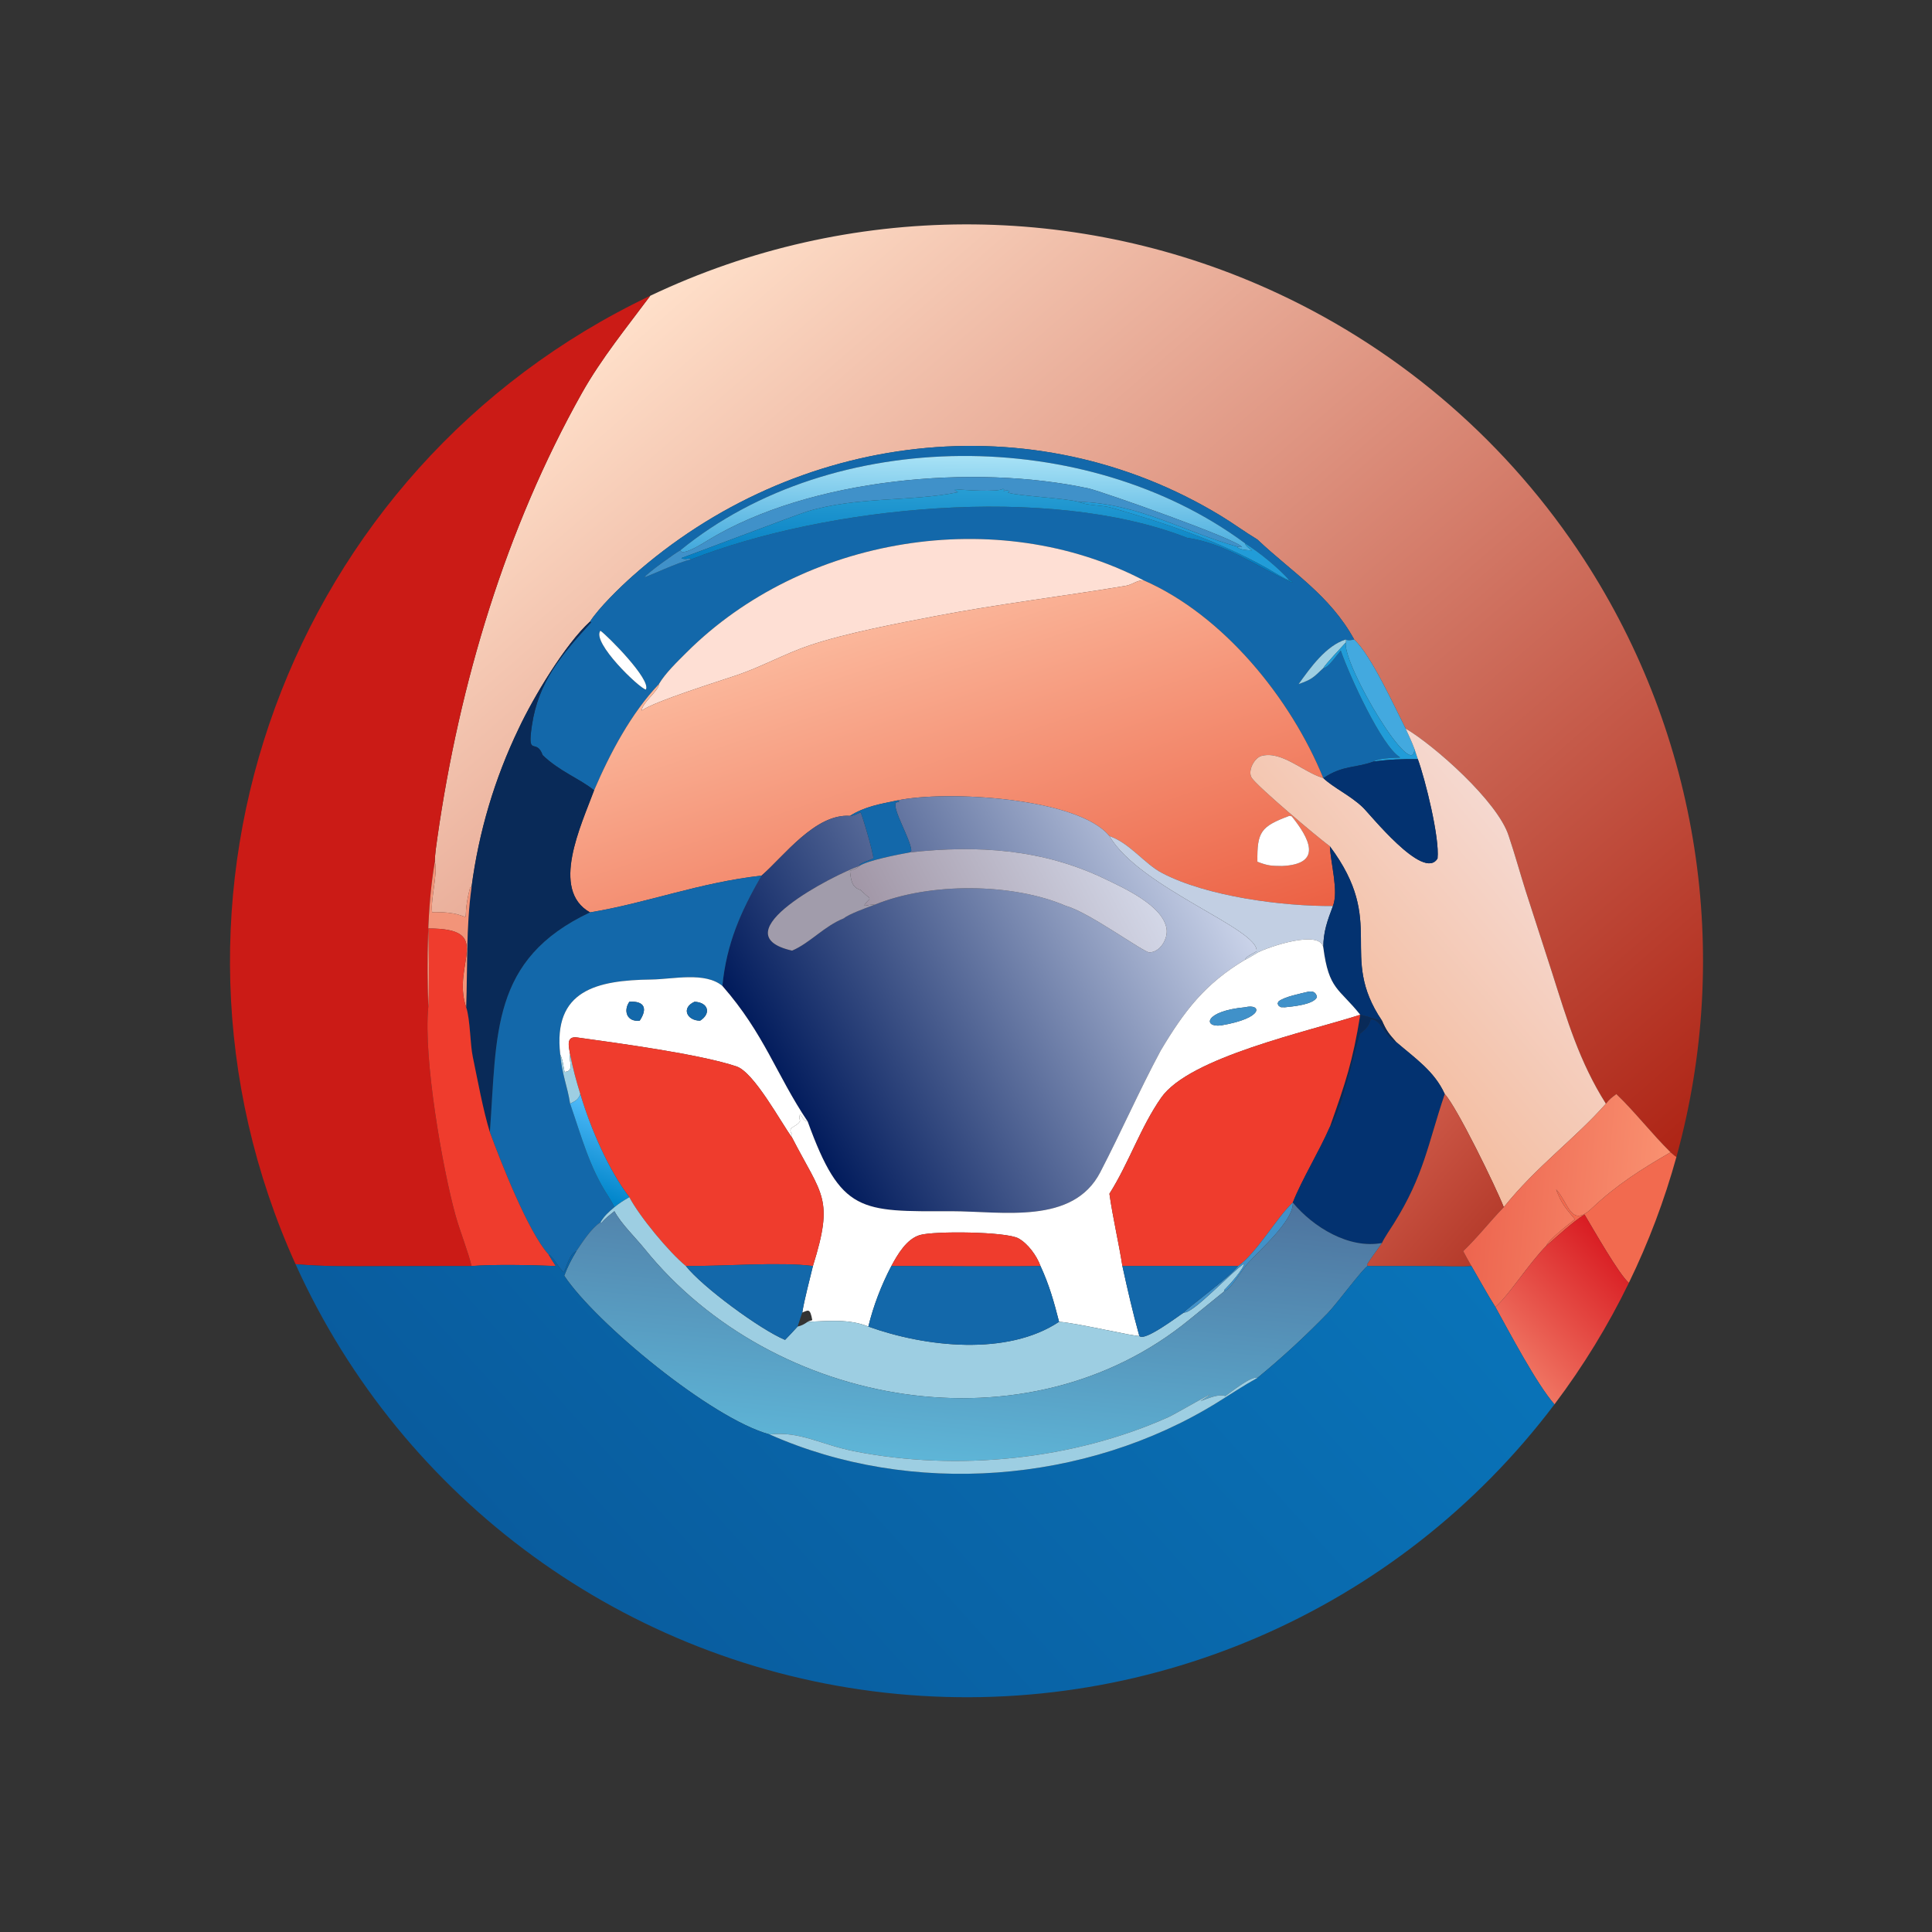 <?xml version="1.0" encoding="utf-8"?><svg xmlns="http://www.w3.org/2000/svg" xmlns:xlink="http://www.w3.org/1999/xlink" width="1024" height="1024" viewBox="0 0 1024 1024"><rect x="0" y="0" width="1024" height="1024" fill="#333333" stroke="none"/><defs><linearGradient id="gradient_0" gradientUnits="userSpaceOnUse" x1="399.091" y1="345.953" x2="169.082" y2="81.219"><stop offset="0" stop-color="#AE2415"/><stop offset="1" stop-color="#FFE0CA"/></linearGradient></defs><path fill="url(#gradient_0)" transform="scale(2 2)" d="M172.331 78.38C224.965 53.346 286.033 53.147 338.829 77.837C371.881 93.293 399.938 117.706 419.815 148.303C450.243 195.141 459.145 252.77 444.268 306.606C443.779 306.328 443.175 305.755 442.727 305.371C437.732 300.456 433.273 294.645 428.348 289.938C427.074 290.907 426.614 291.214 425.58 292.497C418.519 281.337 415.266 270.179 411.317 257.771L404.328 236.131C402.799 231.277 401.455 226.388 399.836 221.568C396.978 212.422 379.983 197.45 372.51 193.082C369.599 187.366 363.398 173.686 358.878 169.477C352.466 157.77 342.366 151.604 333.382 143.122L333.223 142.969C329.933 140.998 326.854 138.714 323.607 136.74C273.55 106.299 210.61 114.439 167.595 152.705C164.216 155.711 158.733 161.056 156.364 164.717C149.728 170.781 141.298 184.888 137.46 193.082C131.073 206.339 126.886 220.462 124.966 235.057L124.605 235.119C121.344 247.528 127.644 241.41 114.513 241.732C114.053 238.284 116.112 231.378 115.231 228.368C115.195 226.822 115.7 223.423 115.935 221.784C121.769 181.122 134.027 140.084 154.21 104.164C159.35 95.017 166.135 86.704 172.331 78.38Z"/><path fill="#CB1B16" transform="scale(2 2)" d="M78.323 335.02C34.528 238.147 76.325 124.043 172.331 78.38C166.135 86.704 159.35 95.017 154.21 104.164C134.027 140.084 121.769 181.122 115.935 221.784C115.7 223.423 115.195 226.822 115.231 228.368C113.146 240.564 113.129 254.664 113.494 266.932C112.174 280.473 117.249 309.536 120.711 322.043C121.877 326.257 124.131 331.895 124.966 335.509L100.488 335.551C92.362 335.565 86.386 335.693 78.323 335.02Z"/><path fill="#1368AA" transform="scale(2 2)" d="M156.364 164.717C158.733 161.056 164.216 155.711 167.595 152.705C210.61 114.439 273.55 106.299 323.607 136.74C326.854 138.714 329.933 140.998 333.223 142.969L333.382 143.122C342.366 151.604 352.466 157.77 358.878 169.477C358.132 169.625 357.333 169.843 356.623 169.477C351.426 171.102 347.326 176.855 344.136 181.299C347.632 180.059 347.959 179.651 350.69 177.053C352.043 176.961 354.276 173.55 355.313 172.393C357.642 179.149 366.133 197.695 370.974 200.652L370.984 200.777C369.31 200.841 365.242 200.918 364 201.824C359.127 203.613 356.009 202.702 350.69 206.207C342.115 185.15 324.253 163.031 303.047 153.776C264.246 133.557 212.733 142.16 181.914 172.937C179.492 175.356 176.32 178.397 174.607 181.299C167.227 189.072 161.645 199.631 157.444 209.436C153.629 206.346 148.27 204.44 143.812 200.116C142.095 195.356 139.654 201.002 140.958 192.245C142.679 180.689 148.694 173.664 156.675 164.916L156.364 164.717ZM329.967 143.993C287.995 112.947 220.908 112.673 180.249 145.87C178.888 146.571 171.346 152.016 170.817 152.956C171.132 153.051 180.179 148.794 183.037 148.298C218.551 134.268 277.747 128.058 314.605 142.528C325.088 144.061 332.941 150.199 342.382 154.393L342.527 154.254C342.051 153.787 342.331 153.945 341.69 153.776C338.84 150.5 333.685 146.345 329.967 143.993ZM159.11 167.145C156.742 170.236 169.464 182.443 171.163 182.741C172.62 180.135 161.053 168.518 159.11 167.145Z"/><defs><linearGradient id="gradient_1" gradientUnits="userSpaceOnUse" x1="255.865" y1="146.578" x2="256.146" y2="120.944"><stop offset="0" stop-color="#43A9DC"/><stop offset="1" stop-color="#A8E2F6"/></linearGradient></defs><path fill="url(#gradient_1)" transform="scale(2 2)" d="M180.249 145.87C220.908 112.673 287.995 112.947 329.967 143.993C330.076 144.719 331.041 145.276 331.751 145.87C330.648 145.823 328.848 145.756 327.951 145.052L328.115 144.925L329.164 145.016C328.288 143.007 291.572 130.105 288.5 129.443C258.281 122.929 214.61 126.619 187.499 143.241C186.04 144.136 182.238 146.593 180.649 146.252L180.249 145.87Z"/><path fill="#4091C9" transform="scale(2 2)" d="M285.85 132.98C281.882 131.958 269.267 131.396 267.145 130.533L267.532 130.081C264.794 129.412 265.226 132.48 266.115 129.754L265.808 129.542C264.367 130.5 255.325 129.844 253.155 129.651L253.046 129.89L253.878 130.444C241.279 133.004 227.255 131.508 213.888 135.549C211.213 136.358 180.932 147.835 180.757 147.823L180.651 148.037C181.719 148.216 181.836 148.158 182.929 147.965L183.037 148.298C180.179 148.794 171.132 153.051 170.817 152.956C171.346 152.016 178.888 146.571 180.249 145.87L180.649 146.252C182.238 146.593 186.04 144.136 187.499 143.241C214.61 126.619 258.281 122.929 288.5 129.443C291.572 130.105 328.288 143.007 329.164 145.016L328.115 144.925C314.125 141.082 301.792 133.374 285.85 132.98Z"/><defs><linearGradient id="gradient_2" gradientUnits="userSpaceOnUse" x1="240.46" y1="148.389" x2="240.585" y2="129.335"><stop offset="0" stop-color="#057EC2"/><stop offset="1" stop-color="#289ED4"/></linearGradient></defs><path fill="url(#gradient_2)" transform="scale(2 2)" d="M183.037 148.298L182.929 147.965C181.836 148.158 181.719 148.216 180.651 148.037L180.757 147.823C180.932 147.835 211.213 136.358 213.888 135.549C227.255 131.508 241.279 133.004 253.878 130.444L253.046 129.89L253.155 129.651C255.325 129.844 264.367 130.5 265.808 129.542L266.115 129.754C265.226 132.48 264.794 129.412 267.532 130.081L267.145 130.533C269.267 131.396 281.882 131.958 285.85 132.98C288.376 134.095 291.827 133.767 294.611 134.564C308.716 138.6 322.822 143.306 335.661 150.51C336.868 151.188 340.777 153.648 341.69 153.776C342.331 153.945 342.051 153.787 342.527 154.254L342.382 154.393C332.941 150.199 325.088 144.061 314.605 142.528C277.747 128.058 218.551 134.268 183.037 148.298Z"/><path fill="#219CD8" transform="scale(2 2)" d="M285.85 132.98C301.792 133.374 314.125 141.082 328.115 144.925L327.951 145.052C328.848 145.756 330.648 145.823 331.751 145.87C331.041 145.276 330.076 144.719 329.967 143.993C333.685 146.345 338.84 150.5 341.69 153.776C340.777 153.648 336.868 151.188 335.661 150.51C322.822 143.306 308.716 138.6 294.611 134.564C291.827 133.767 288.376 134.095 285.85 132.98Z"/><path fill="#FEDFD4" transform="scale(2 2)" d="M303.047 153.776C301.171 153.796 300.108 154.951 298.329 155.249C281.611 158.048 264.921 160.017 248.132 163.234C237.739 165.226 224.238 167.779 214.636 170.999C208.074 173.199 201.933 176.661 195.344 178.908C191.078 180.363 173.184 185.942 170.07 188.316C170.083 186.257 174.67 183.002 174.607 181.299C176.32 178.397 179.492 175.356 181.914 172.937C212.733 142.16 264.246 133.557 303.047 153.776Z"/><defs><linearGradient id="gradient_3" gradientUnits="userSpaceOnUse" x1="266.564" y1="268.413" x2="232.088" y2="165.05"><stop offset="0" stop-color="#EC6144"/><stop offset="1" stop-color="#FBB79B"/></linearGradient></defs><path fill="url(#gradient_3)" transform="scale(2 2)" d="M174.607 181.299C174.67 183.002 170.083 186.257 170.07 188.316C173.184 185.942 191.078 180.363 195.344 178.908C201.933 176.661 208.074 173.199 214.636 170.999C224.238 167.779 237.739 165.226 248.132 163.234C264.921 160.017 281.611 158.048 298.329 155.249C300.108 154.951 301.171 153.796 303.047 153.776C324.253 163.031 342.115 185.15 350.69 206.207L350.69 206.207L350.384 206.112C345.177 204.45 339.617 198.9 334.293 200.329C332.433 200.828 330.545 204.292 331.721 206.141C333.373 208.556 348.649 221.47 352.442 224.286C352.625 228.796 354.785 236.168 353.239 240.099C339.991 240.205 319.853 237.603 307.928 231.339C303.264 228.889 299.422 223.403 294.009 221.568C285.719 211.272 250.475 209.428 237.828 212.116C233.194 213.082 229.313 213.692 225.244 216.208C216.026 215.58 207.695 226.966 201.82 232.05C185.188 233.916 171.421 239.321 156.364 241.792C145.754 235.848 154.038 218.672 157.444 209.436C161.645 199.631 167.227 189.072 174.607 181.299ZM341.69 216.208C334.148 219.025 333.119 220.412 333.223 228.368C335.965 229.43 336.871 229.479 339.765 229.498C350.881 229.009 346.781 221.901 342.322 216.327L341.69 216.208Z"/><path fill="#092A58" transform="scale(2 2)" d="M137.46 193.082C141.298 184.888 149.728 170.781 156.364 164.717L156.675 164.916C148.694 173.664 142.679 180.689 140.958 192.245C139.654 201.002 142.095 195.356 143.812 200.116C148.27 204.44 153.629 206.346 157.444 209.436C154.038 218.672 145.754 235.848 156.364 241.792C129.954 254.232 131.729 274.087 129.821 300.04C128.022 294.275 126.516 285.937 125.278 280.008C124.576 276.648 124.616 270.121 123.538 266.932C123.933 256.035 123.47 246.028 124.966 235.057C126.886 220.462 131.073 206.339 137.46 193.082Z"/><path fill="white" transform="scale(2 2)" d="M171.163 182.741C169.464 182.443 156.742 170.236 159.11 167.145C161.053 168.518 172.62 180.135 171.163 182.741Z"/><path fill="#43A9DF" transform="scale(2 2)" d="M356.623 169.477C357.333 169.843 358.132 169.625 358.878 169.477C363.398 173.686 369.599 187.366 372.51 193.082C373.272 194.769 374.222 196.741 374.837 198.451C374.63 207.622 356.034 176.653 356.623 170.301C356.751 169.81 356.725 170.007 356.623 169.477Z"/><path fill="#9DCEE2" transform="scale(2 2)" d="M344.136 181.299C347.326 176.855 351.426 171.102 356.623 169.477C356.725 170.007 356.751 169.81 356.623 170.301C355.508 171.555 351.312 175.935 350.69 177.053C347.959 179.651 347.632 180.059 344.136 181.299Z"/><path fill="#219CD8" transform="scale(2 2)" d="M350.69 177.053C351.312 175.935 355.508 171.555 356.623 170.301C356.034 176.653 374.63 207.622 374.837 198.451L375.739 201.175C371.429 201.148 368.286 201.247 364 201.824C365.242 200.918 369.31 200.841 370.984 200.777L370.974 200.652C366.133 197.695 357.642 179.149 355.313 172.393C354.276 173.55 352.043 176.961 350.69 177.053Z"/><defs><linearGradient id="gradient_4" gradientUnits="userSpaceOnUse" x1="356.103" y1="268.324" x2="405.679" y2="226.434"><stop offset="0" stop-color="#F4BEA2"/><stop offset="1" stop-color="#F5D8CF"/></linearGradient></defs><path fill="url(#gradient_4)" transform="scale(2 2)" d="M372.51 193.082C379.983 197.45 396.978 212.422 399.836 221.568C401.455 226.388 402.799 231.277 404.328 236.131L411.317 257.771C415.266 270.179 418.519 281.337 425.58 292.497C417.578 301.608 407.165 309.105 398.519 319.911C396.395 314.499 386.041 293.298 382.875 289.938C380.162 283.9 375.02 280.455 370 276.143C368.019 273.896 367.44 273.226 366.242 270.492C354.461 253.01 367.738 244.78 352.442 224.286C348.649 221.47 333.373 208.556 331.721 206.141C330.545 204.292 332.433 200.828 334.293 200.329C339.617 198.9 345.177 204.45 350.384 206.112L350.69 206.207C353.378 208.766 357.791 210.763 361.053 213.859C362.756 215.358 377.257 233.735 380.964 227.5C381.551 222.016 377.71 206.573 375.739 201.175L374.837 198.451C374.222 196.741 373.272 194.769 372.51 193.082Z"/><path fill="#033270" transform="scale(2 2)" d="M364 201.824C368.286 201.247 371.429 201.148 375.739 201.175C377.71 206.573 381.551 222.016 380.964 227.5C377.257 233.735 362.756 215.358 361.053 213.859C357.791 210.763 353.378 208.766 350.69 206.207L350.69 206.207C356.009 202.702 359.127 203.613 364 201.824Z"/><defs><linearGradient id="gradient_5" gradientUnits="userSpaceOnUse" x1="208.482" y1="291.848" x2="320.818" y2="229.502"><stop offset="0" stop-color="#001A5B"/><stop offset="1" stop-color="#CAD3E9"/></linearGradient></defs><path fill="url(#gradient_5)" transform="scale(2 2)" d="M237.828 212.116C250.475 209.428 285.719 211.272 294.009 221.568C302.067 235.344 333.881 246.267 332.994 252.118C332.249 252.607 330.081 253.534 329.967 254.336C319.315 260.707 313.833 267.94 307.579 278.442C301.876 289.095 297.151 299.904 291.58 310.66C284.329 324.661 265.693 320.997 252.089 320.983C228.024 321.064 222.879 321.56 214.046 297.215C205.692 284.78 202.614 274.056 191.437 261.273C192.558 250.005 196.295 241.616 201.82 232.05C207.695 226.966 216.026 215.58 225.244 216.208C226.347 216.172 227.06 215.732 228.045 215.276C228.475 215.772 231.594 226.593 231.442 227.462C230.169 228.139 228.771 228.403 227.793 229.159L227.714 229.498C221.31 231.664 190.312 247.467 209.912 251.927C214.668 249.906 218.422 245.425 223.654 243.356C224.772 242.303 230.139 240.369 231.824 239.758C246.362 233.783 268.508 233.98 282.547 240.099C288.468 241.682 303.145 252.443 304.601 252.389C307.487 252.356 309.577 248.731 309.154 246.113C308.155 239.936 297.818 235.321 292.789 232.902C276.36 224.999 258.973 223.907 241.106 225.893L241.512 225.403C241.269 222.26 236.469 214.491 237.388 212.702L238.336 212.446L237.828 212.116Z"/><path fill="#1368AA" transform="scale(2 2)" d="M225.244 216.208C229.313 213.692 233.194 213.082 237.828 212.116L238.336 212.446L237.388 212.702C236.469 214.491 241.269 222.26 241.512 225.403L241.106 225.893C238.123 226.444 229.972 227.994 227.714 229.498L227.714 229.498L227.793 229.159C228.771 228.403 230.169 228.139 231.442 227.462C231.594 226.593 228.475 215.772 228.045 215.276C227.06 215.732 226.347 216.172 225.244 216.208Z"/><path fill="white" transform="scale(2 2)" d="M333.223 228.368C333.119 220.412 334.148 219.025 341.69 216.208L342.322 216.327C346.781 221.901 350.881 229.009 339.765 229.498C336.871 229.479 335.965 229.43 333.223 228.368Z"/><path fill="#C2CFE3" transform="scale(2 2)" d="M329.967 254.336C330.081 253.534 332.249 252.607 332.994 252.118C333.881 246.267 302.067 235.344 294.009 221.568C299.422 223.403 303.264 228.889 307.928 231.339C319.853 237.603 339.991 240.205 353.239 240.099C351.77 244.019 350.697 246.891 350.69 251.091C349.807 246.228 336.143 250.982 333.442 252.357C332.871 252.648 330.318 254.263 329.967 254.336Z"/><path fill="#033270" transform="scale(2 2)" d="M352.442 224.286C367.738 244.78 354.461 253.01 366.242 270.492C364.399 270.055 362.543 269.395 360.481 268.921C354.821 261.812 352.149 262.364 350.69 251.091C350.697 246.891 351.77 244.019 353.239 240.099C354.785 236.168 352.625 228.796 352.442 224.286Z"/><defs><linearGradient id="gradient_6" gradientUnits="userSpaceOnUse" x1="237.04" y1="256.016" x2="297.694" y2="224.154"><stop offset="0" stop-color="#A196A6"/><stop offset="1" stop-color="#D3D7E7"/></linearGradient></defs><path fill="url(#gradient_6)" transform="scale(2 2)" d="M227.714 229.498C229.972 227.994 238.123 226.444 241.106 225.893C258.973 223.907 276.36 224.999 292.789 232.902C297.818 235.321 308.155 239.936 309.154 246.113C309.577 248.731 307.487 252.356 304.601 252.389C303.145 252.443 288.468 241.682 282.547 240.099C268.508 233.98 246.362 233.783 231.824 239.758C230.009 239.457 227.536 241.198 230.418 238.286L230.369 237.873C229.686 237.48 228.105 235.868 228.028 235.844C225.705 235.127 225.518 233.267 225.244 230.805C226.054 230.479 227.21 230.146 227.714 229.498Z"/><path fill="#F29479" transform="scale(2 2)" d="M113.494 266.932C113.129 254.664 113.146 240.564 115.231 228.368C116.112 231.378 114.053 238.284 114.513 241.732C127.644 241.41 121.344 247.528 124.605 235.119L124.966 235.057C123.47 246.028 123.933 256.035 123.538 266.932C119.555 255.35 131.292 246.016 113.494 246.062C113.697 247.503 113.779 266.136 113.494 266.932Z"/><path fill="#A19CAB" transform="scale(2 2)" d="M209.912 251.927C190.312 247.467 221.31 231.664 227.714 229.498L227.714 229.498C227.21 230.146 226.054 230.479 225.244 230.805C225.518 233.267 225.705 235.127 228.028 235.844C228.105 235.868 229.686 237.48 230.369 237.873L230.418 238.286C227.536 241.198 230.009 239.457 231.824 239.758C230.139 240.369 224.772 242.303 223.654 243.356C218.422 245.425 214.668 249.906 209.912 251.927Z"/><path fill="#1368AA" transform="scale(2 2)" d="M156.364 241.792C171.421 239.321 185.188 233.916 201.82 232.05C196.295 241.616 192.558 250.005 191.437 261.273C186.827 257.465 178.375 259.505 172.664 259.58C158.147 259.77 146.514 262.381 148.471 279.439C148.904 284.636 150.383 287.881 151.088 292.497C154.043 301.017 156.167 309.273 161.122 316.902C161.625 317.677 162.456 319.072 162.828 319.911C161.079 321.415 160.373 321.962 159.11 323.938C156.597 325.611 154.439 329.061 152.738 331.568C150.949 332.224 150.208 335.6 149.435 337.142C148.071 336.186 146.698 333.071 145.363 332.429C139.992 326.591 132.555 307.518 129.821 300.04C131.729 274.087 129.954 254.232 156.364 241.792Z"/><path fill="#EF3C2D" transform="scale(2 2)" d="M113.494 246.062C131.292 246.016 119.555 255.35 123.538 266.932C124.616 270.121 124.576 276.648 125.278 280.008C126.516 285.937 128.022 294.275 129.821 300.04C132.555 307.518 139.992 326.591 145.363 332.429C145.992 333.459 146.614 334.513 147.292 335.509C141.262 335.246 130.953 335.036 124.966 335.509C124.131 331.895 121.877 326.257 120.711 322.043C117.249 309.536 112.174 280.473 113.494 266.932C113.779 266.136 113.697 247.503 113.494 246.062Z"/><path fill="white" transform="scale(2 2)" d="M329.967 254.336C330.318 254.263 332.871 252.648 333.442 252.357C336.143 250.982 349.807 246.228 350.69 251.091C352.149 262.364 354.821 261.812 360.481 268.921L360.481 268.921C346.517 273.419 315.242 280.163 307.734 290.885C302.27 298.688 299.182 308.181 294.009 316.354C294.923 322.834 296.449 329.147 297.443 335.509C298.864 341.997 300.154 347.611 301.924 354.02C300.992 354.325 285.397 350.581 280.665 350.285C279.302 344.95 278.075 340.565 275.744 335.509C274.772 332.808 272.439 329.59 269.924 328.19C266.649 326.367 247.655 326.196 243.838 327.283C240.269 328.3 237.861 332.444 236.216 335.509C233.572 340.547 231.464 346.027 230.118 351.556C225.064 349.456 219.486 350.108 214.046 350.285C214.498 350.007 214.635 350.104 215.265 349.849C214.667 346.543 214.172 347.253 212.611 347.829C213.222 344.091 214.537 339.315 215.435 335.509C221.05 317.509 217.893 316.924 210.004 301.661L209.912 301.479L209.879 300.527C208.407 298.613 211.282 298.699 212.029 297.048C211.853 296.295 211.709 296.093 212 295.395L212.339 295.562C212.897 296.57 212.905 296.947 214.046 297.215C222.879 321.56 228.024 321.064 252.089 320.983C265.693 320.997 284.329 324.661 291.58 310.66C297.151 299.904 301.876 289.095 307.579 278.442C313.833 267.94 319.315 260.707 329.967 254.336ZM346.818 262.785C344.659 263.315 340.373 264.123 338.785 265.421L338.581 265.976C338.999 266.78 338.706 266.472 339.502 266.924L340.56 266.932C342.473 266.73 348.185 266.247 349.008 264.224C348.762 263.004 348.033 262.634 346.818 262.785ZM329.967 266.932C319.111 267.941 318.807 272.318 323.554 271.75C335.275 269.778 334.238 265.873 329.967 266.932Z"/><path fill="white" transform="scale(2 2)" d="M148.471 279.439C146.514 262.381 158.147 259.77 172.664 259.58C178.375 259.505 186.827 257.465 191.437 261.273C202.614 274.056 205.692 284.78 214.046 297.215C212.905 296.947 212.897 296.57 212.339 295.562L212 295.395C211.709 296.093 211.853 296.295 212.029 297.048C211.282 298.699 208.407 298.613 209.879 300.527L209.912 301.479C206.978 297.508 199.865 284.19 195.176 282.611C185.498 279.352 163.582 276.413 152.954 274.937C149.885 274.511 150.763 277.405 151.088 279.439C150.628 281.193 152.363 283.876 149.618 284.071C149.213 282.288 149.235 281.16 148.471 279.439ZM166.788 265.476C165.123 267.898 166.149 270.861 169.525 270.492C171.664 267.287 170.806 265.218 166.788 265.476ZM184.061 265.476C180.47 267.07 181.998 270.47 185.529 270.492C188.494 268.631 187.765 265.634 184.061 265.476Z"/><path fill="#4091C9" transform="scale(2 2)" d="M340.56 266.932L339.502 266.924C338.706 266.472 338.999 266.78 338.581 265.976L338.785 265.421C340.373 264.123 344.659 263.315 346.818 262.785C348.033 262.634 348.762 263.004 349.008 264.224C348.185 266.247 342.473 266.73 340.56 266.932Z"/><path fill="#1368AA" transform="scale(2 2)" d="M169.525 270.492C166.149 270.861 165.123 267.898 166.788 265.476C170.806 265.218 171.664 267.287 169.525 270.492Z"/><path fill="#1368AA" transform="scale(2 2)" d="M185.529 270.492C181.998 270.47 180.47 267.07 184.061 265.476C187.765 265.634 188.494 268.631 185.529 270.492Z"/><path fill="#4091C9" transform="scale(2 2)" d="M323.554 271.75C318.807 272.318 319.111 267.941 329.967 266.932C334.238 265.873 335.275 269.778 323.554 271.75Z"/><path fill="#092A58" transform="scale(2 2)" d="M360.481 268.921L360.481 268.921C362.543 269.395 364.399 270.055 366.242 270.492C367.44 273.226 368.019 273.896 370 276.143C367.403 275.458 365.876 269.818 363.26 270.206C362.836 271.937 361.992 272.743 360.481 273.935C359.055 278.227 355.024 296.391 352.442 298.597C356.607 286.836 358.48 281.336 360.481 268.921Z"/><path fill="#EF3C2D" transform="scale(2 2)" d="M294.009 316.354C299.182 308.181 302.27 298.688 307.734 290.885C315.242 280.163 346.517 273.419 360.481 268.921C358.48 281.336 356.607 286.836 352.442 298.597C349.495 305.343 345.055 312.473 342.605 318.687C338.57 322.339 333.044 332.053 328.115 335.509L297.443 335.509C296.449 329.147 294.923 322.834 294.009 316.354Z"/><path fill="#033270" transform="scale(2 2)" d="M360.481 273.935C361.992 272.743 362.836 271.937 363.26 270.206C365.876 269.818 367.403 275.458 370 276.143C375.02 280.455 380.162 283.9 382.875 289.938L382.801 290.152C378.419 303.121 377.392 311.451 369.409 324.209C368.636 325.445 366.769 328.175 366.242 329.404C357.516 331.063 347.955 325.18 342.605 318.687L342.605 318.687C345.055 312.473 349.495 305.343 352.442 298.597C355.024 296.391 359.055 278.227 360.481 273.935Z"/><path fill="#EF3C2D" transform="scale(2 2)" d="M151.088 279.439C150.763 277.405 149.885 274.511 152.954 274.937C163.582 276.413 185.498 279.352 195.176 282.611C199.865 284.19 206.978 297.508 209.912 301.479L210.004 301.661C217.893 316.924 221.05 317.509 215.435 335.509C206.93 334.354 191.179 335.608 181.77 335.509C177.269 331.822 169.453 322.343 166.788 317.265C161.261 310.095 156.345 298.622 153.796 289.938C152.646 286.232 151.839 283.219 151.088 279.439Z"/><path fill="#9DCEE2" transform="scale(2 2)" d="M148.471 279.439C149.235 281.16 149.213 282.288 149.618 284.071C152.363 283.876 150.628 281.193 151.088 279.439C151.839 283.219 152.646 286.232 153.796 289.938C153.153 291.551 152.649 291.664 151.088 292.497C150.383 287.881 148.904 284.636 148.471 279.439Z"/><defs><linearGradient id="gradient_7" gradientUnits="userSpaceOnUse" x1="392.5" y1="330.559" x2="367.427" y2="308.126"><stop offset="0" stop-color="#B53B2B"/><stop offset="1" stop-color="#CC5746"/></linearGradient></defs><path fill="url(#gradient_7)" transform="scale(2 2)" d="M382.875 289.938C386.041 293.298 396.395 314.499 398.519 319.911C394.767 323.773 391.706 327.78 387.756 331.568C388.474 332.893 389.18 334.21 389.943 335.509C387.18 335.76 383.2 335.544 380.287 335.53L362.448 335.509L362.274 335.1C363.334 333.322 365.032 331.195 366.242 329.404C366.769 328.175 368.636 325.445 369.409 324.209C377.392 311.451 378.419 303.121 382.801 290.152L382.875 289.938Z"/><defs><linearGradient id="gradient_8" gradientUnits="userSpaceOnUse" x1="389.668" y1="315.942" x2="440.107" y2="320.539"><stop offset="0" stop-color="#ED654F"/><stop offset="1" stop-color="#F99070"/></linearGradient></defs><path fill="url(#gradient_8)" transform="scale(2 2)" d="M425.58 292.497C426.614 291.214 427.074 290.907 428.348 289.938C433.273 294.645 437.732 300.456 442.727 305.371C434.976 309.835 428.353 314.059 421.831 320.23C416.238 325.522 415.77 318.839 412.381 315.202C413.848 319.053 414.766 319.959 417.371 323.126C415.601 324.553 410.593 328.317 409.772 330.167C405.081 334.936 399.899 343.228 396.301 346.381C394.273 343.222 391.899 338.844 389.943 335.509C389.18 334.21 388.474 332.893 387.756 331.568C391.706 327.78 394.767 323.773 398.519 319.911C407.165 309.105 417.578 301.608 425.58 292.497Z"/><defs><linearGradient id="gradient_9" gradientUnits="userSpaceOnUse" x1="153.923" y1="315.142" x2="162.55" y2="294.847"><stop offset="0" stop-color="#0085CA"/><stop offset="1" stop-color="#4EB9F8"/></linearGradient></defs><path fill="url(#gradient_9)" transform="scale(2 2)" d="M151.088 292.497C152.649 291.664 153.153 291.551 153.796 289.938C156.345 298.622 161.261 310.095 166.788 317.265C165.121 318.238 164.333 318.723 162.828 319.911C162.456 319.072 161.625 317.677 161.122 316.902C156.167 309.273 154.043 301.017 151.088 292.497Z"/><path fill="#F26A4F" transform="scale(2 2)" d="M442.727 305.371C443.175 305.755 443.779 306.328 444.268 306.606C441.094 318.09 436.876 329.259 431.665 339.974C429.096 337.828 422.083 325.488 419.916 321.858C416.836 323.767 412.613 327.686 409.772 330.167C410.593 328.317 415.601 324.553 417.371 323.126C414.766 319.959 413.848 319.053 412.381 315.202C415.77 318.839 416.238 325.522 421.831 320.23C428.353 314.059 434.976 309.835 442.727 305.371Z"/><path fill="#9DCEE2" transform="scale(2 2)" d="M166.788 317.265C169.453 322.343 177.269 331.822 181.77 335.509C186.043 340.973 201.42 352.321 208.046 355.082C209.156 353.925 210.303 352.759 211.359 351.556C212.525 351.272 213.081 350.957 214.046 350.285C219.486 350.108 225.064 349.456 230.118 351.556C245.222 356.995 266.945 359.422 280.665 350.285C285.397 350.581 300.992 354.325 301.924 354.02C303.215 355.678 312.159 348.826 313.738 347.829C316.105 348.2 326.217 337.197 329.716 334.839C329.615 336.264 325.942 340.354 324.851 341.44L324.509 341.778L324.418 342.232L315.34 349.61C272.311 385.029 204.995 373.279 170.845 330.98C168.338 327.874 164.607 324.328 162.828 320.983C161.645 321.936 160.418 322.851 159.434 324.017L159.11 323.938C160.373 321.962 161.079 321.415 162.828 319.911C164.333 318.723 165.121 318.238 166.788 317.265Z"/><path fill="#4091C9" transform="scale(2 2)" d="M328.115 335.509C333.044 332.053 338.57 322.339 342.605 318.687L342.605 318.687C342.916 323.536 333.442 331.578 330.361 335.15C328.989 336.742 326.18 341.723 324.418 342.232L324.509 341.778L324.851 341.44C325.942 340.354 329.615 336.264 329.716 334.839C326.217 337.197 316.105 348.2 313.738 347.829C314.192 346.951 325.903 338.47 328.115 335.509Z"/><defs><linearGradient id="gradient_10" gradientUnits="userSpaceOnUse" x1="259.659" y1="311.438" x2="252.28" y2="387.257"><stop offset="0" stop-color="#4E749E"/><stop offset="1" stop-color="#5EB5D7"/></linearGradient></defs><path fill="url(#gradient_10)" transform="scale(2 2)" d="M342.605 318.687C347.955 325.18 357.516 331.063 366.242 329.404C365.032 331.195 363.334 333.322 362.274 335.1L362.448 335.509C361.244 336.058 354.212 345.572 351.905 347.949C345.905 354.13 339.875 359.694 333.223 365.162C331.628 364.558 326.228 368.945 324.725 369.971C322.865 369.303 320.039 370.666 318.151 371.304C326.462 365.968 311.617 374.671 309.739 375.514C284.334 386.912 253.672 389.969 226.436 384.611C217.553 382.863 212.054 379.212 203.961 380.14C188.453 375.911 157.837 350.559 149.525 338.076C150.547 335.43 151.299 333.992 152.738 331.568C154.439 329.061 156.597 325.611 159.11 323.938L159.434 324.017C160.418 322.851 161.645 321.936 162.828 320.983C164.607 324.328 168.338 327.874 170.845 330.98C204.995 373.279 272.311 385.029 315.34 349.61L324.418 342.232C326.18 341.723 328.989 336.742 330.361 335.15C333.442 331.578 342.916 323.536 342.605 318.687Z"/><defs><linearGradient id="gradient_11" gradientUnits="userSpaceOnUse" x1="429.809" y1="333.309" x2="401.326" y2="359.818"><stop offset="0" stop-color="#D91D23"/><stop offset="1" stop-color="#EF7361"/></linearGradient></defs><path fill="url(#gradient_11)" transform="scale(2 2)" d="M409.772 330.167C412.613 327.686 416.836 323.767 419.916 321.858C422.083 325.488 429.096 337.828 431.665 339.974C426.149 351.316 419.547 362.097 411.951 372.166C407.216 366.796 399.902 352.877 396.301 346.381C399.899 343.228 405.081 334.936 409.772 330.167Z"/><path fill="#EF3C2D" transform="scale(2 2)" d="M236.216 335.509C237.861 332.444 240.269 328.3 243.838 327.283C247.655 326.196 266.649 326.367 269.924 328.19C272.439 329.59 274.772 332.808 275.744 335.509C262.738 335.698 249.26 335.512 236.216 335.509Z"/><defs><linearGradient id="gradient_12" gradientUnits="userSpaceOnUse" x1="157.514" y1="435.498" x2="335.083" y2="275.719"><stop offset="0" stop-color="#095C9E"/><stop offset="1" stop-color="#0973B8"/></linearGradient></defs><path fill="url(#gradient_12)" transform="scale(2 2)" d="M145.363 332.429C146.698 333.071 148.071 336.186 149.435 337.142C150.208 335.6 150.949 332.224 152.738 331.568C151.299 333.992 150.547 335.43 149.525 338.076C157.837 350.559 188.453 375.911 203.961 380.14C241.48 396.798 287.838 393.196 322.595 371.674C326.119 369.493 329.6 367.16 333.223 365.162C339.875 359.694 345.905 354.13 351.905 347.949C354.212 345.572 361.244 336.058 362.448 335.509L380.287 335.53C383.2 335.544 387.18 335.76 389.943 335.509C391.899 338.844 394.273 343.222 396.301 346.381C399.902 352.877 407.216 366.796 411.951 372.166C370.455 427.165 303.035 456.21 234.561 448.586C166.086 440.963 106.705 397.799 78.323 335.02C86.386 335.693 92.362 335.565 100.488 335.551L124.966 335.509C130.953 335.036 141.262 335.246 147.292 335.509C146.614 334.513 145.992 333.459 145.363 332.429Z"/><path fill="#1368AA" transform="scale(2 2)" d="M181.77 335.509C191.179 335.608 206.93 334.354 215.435 335.509C214.537 339.315 213.222 344.091 212.611 347.829C212.141 349.071 211.789 350.437 211.359 351.556C210.303 352.759 209.156 353.925 208.046 355.082C201.42 352.321 186.043 340.973 181.77 335.509Z"/><path fill="#1368AA" transform="scale(2 2)" d="M236.216 335.509C249.26 335.512 262.738 335.698 275.744 335.509C278.075 340.565 279.302 344.95 280.665 350.285C266.945 359.422 245.222 356.995 230.118 351.556C231.464 346.027 233.572 340.547 236.216 335.509Z"/><path fill="#1368AA" transform="scale(2 2)" d="M297.443 335.509L328.115 335.509C325.903 338.47 314.192 346.951 313.738 347.829C312.159 348.826 303.215 355.678 301.924 354.02C300.154 347.611 298.864 341.997 297.443 335.509Z"/><path fill="#9DCEE2" transform="scale(2 2)" d="M318.151 371.304C320.039 370.666 322.865 369.303 324.725 369.971C326.228 368.945 331.628 364.558 333.223 365.162C329.6 367.16 326.119 369.493 322.595 371.674C287.838 393.196 241.48 396.798 203.961 380.14C212.054 379.212 217.553 382.863 226.436 384.611C253.672 389.969 284.334 386.912 309.739 375.514C311.617 374.671 326.462 365.968 318.151 371.304Z"/></svg>